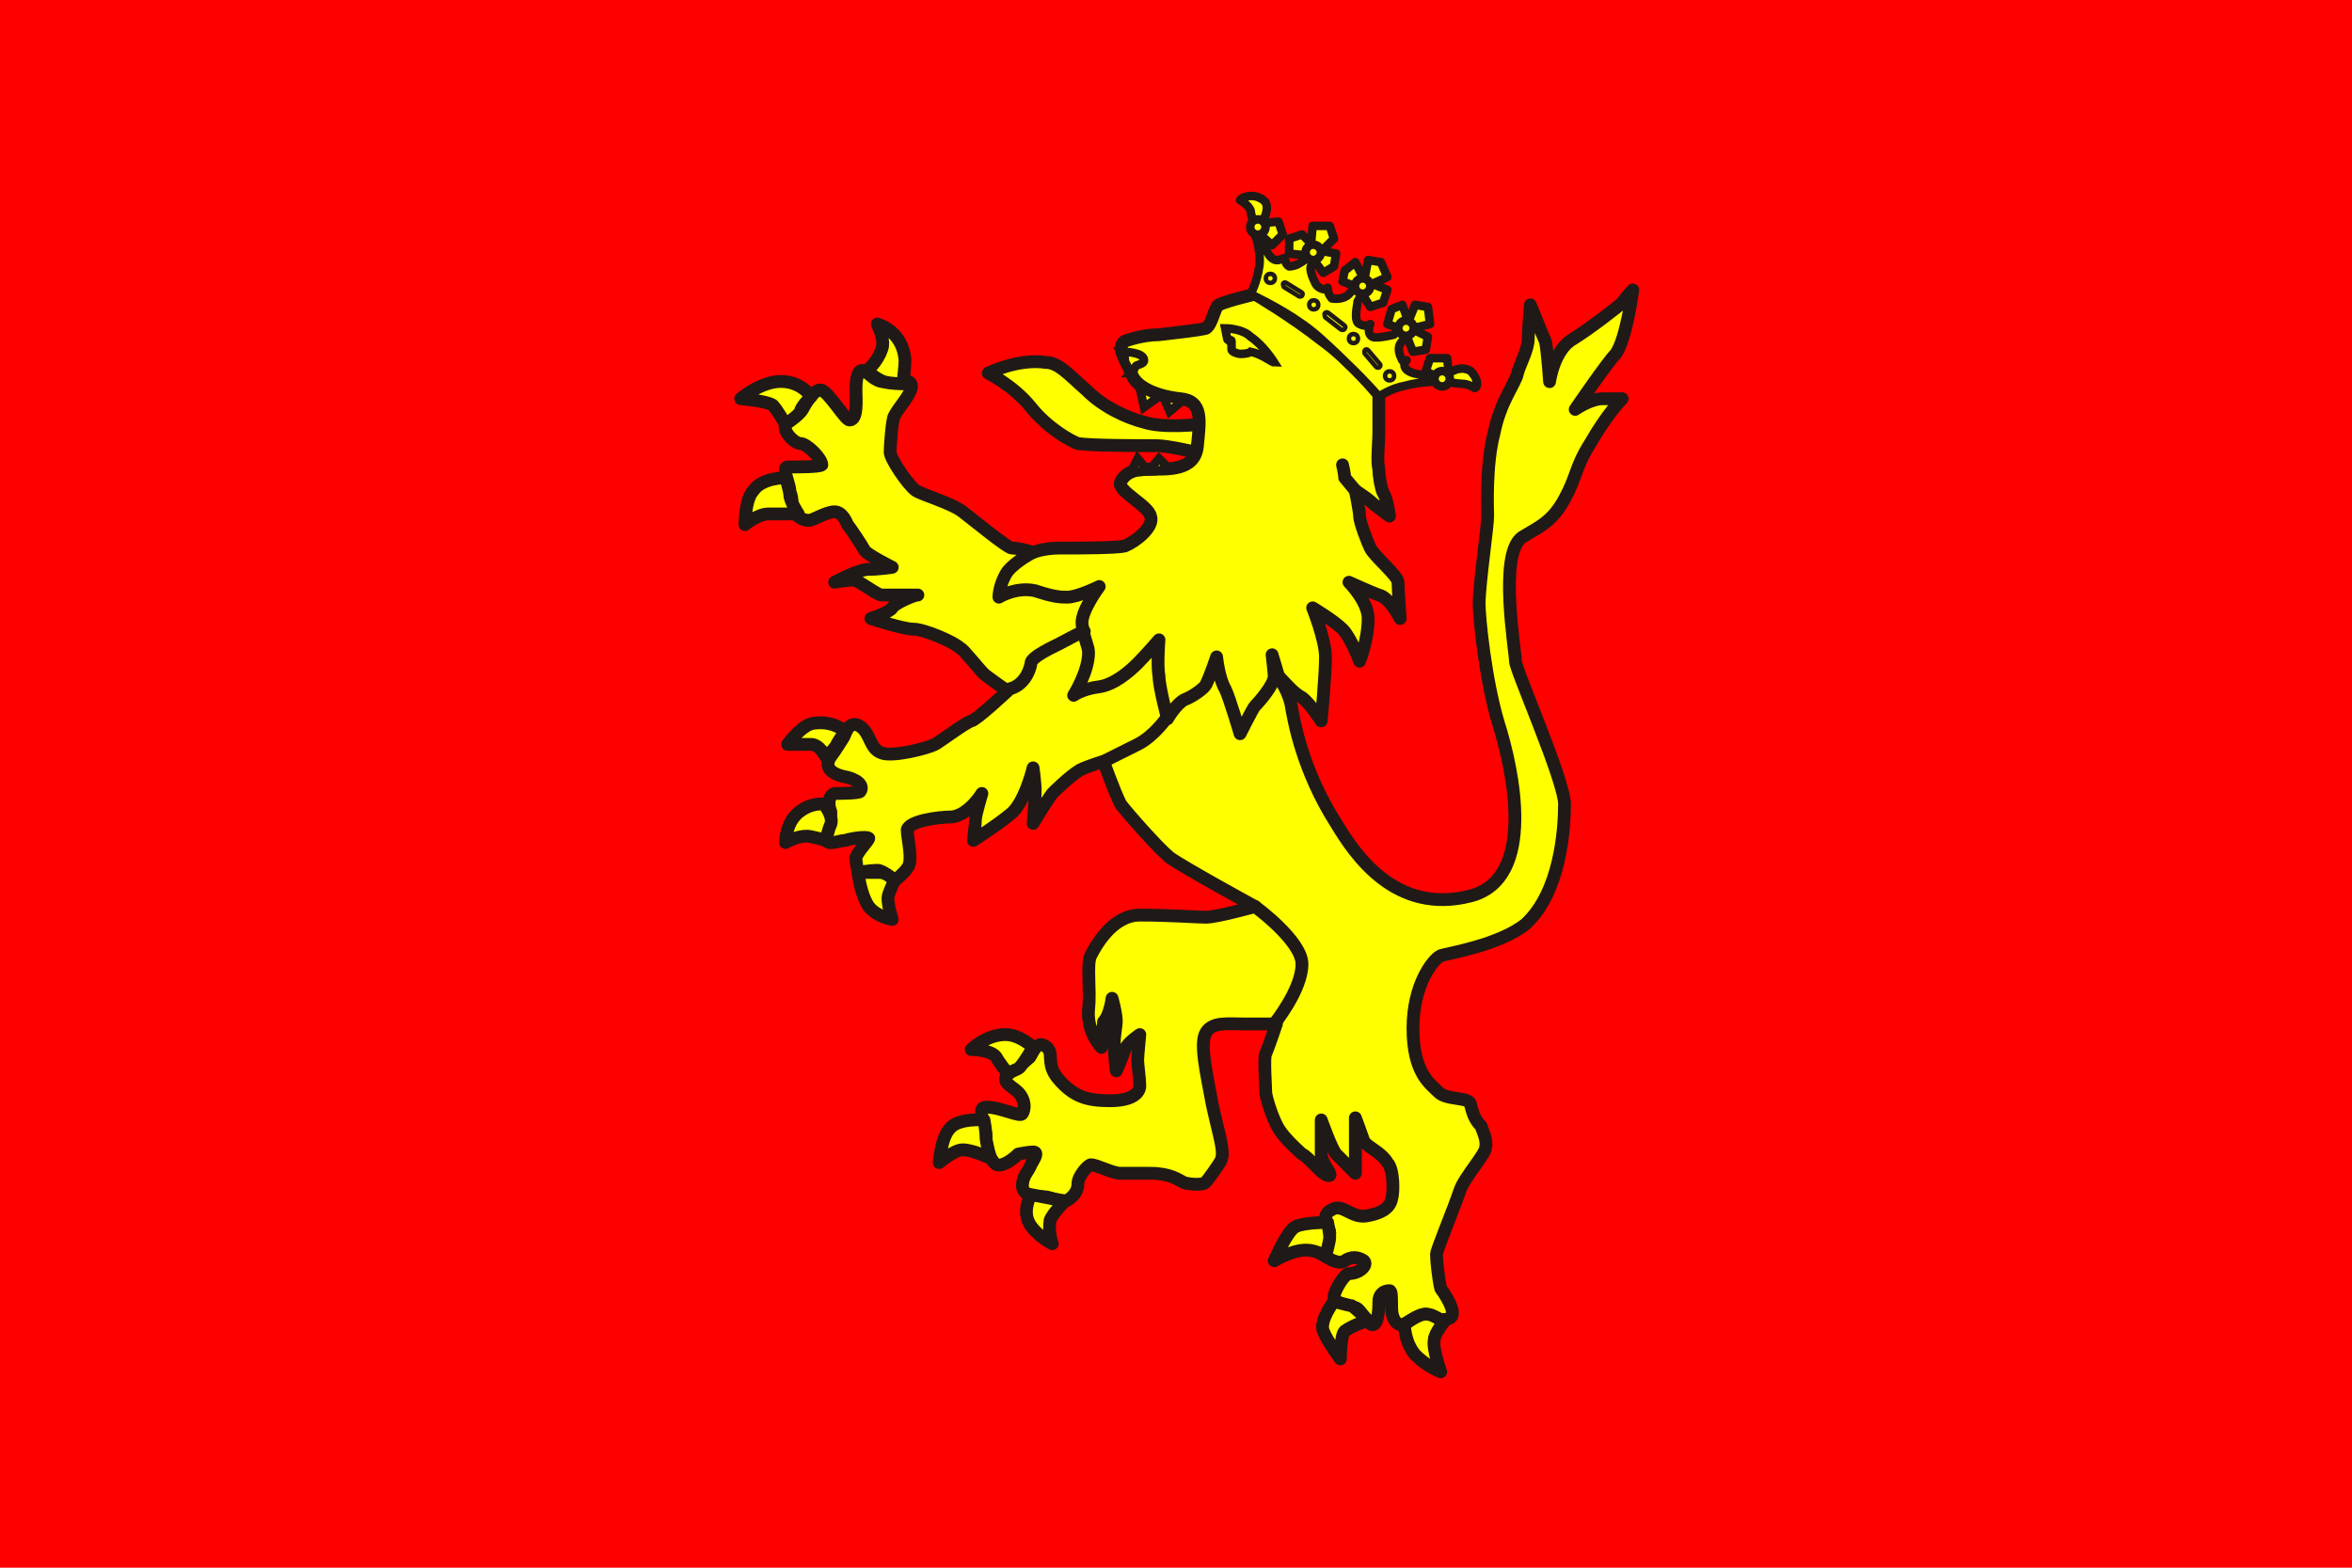 <?xml version="1.0" encoding="UTF-8"?>
<!DOCTYPE svg PUBLIC "-//W3C//DTD SVG 1.1//EN" "http://www.w3.org/Graphics/SVG/1.1/DTD/svg11.dtd">
<!-- Creator: CorelDRAW -->
<svg xmlns="http://www.w3.org/2000/svg" xml:space="preserve" width="600px" height="400px" style="shape-rendering:geometricPrecision; text-rendering:geometricPrecision; image-rendering:optimizeQuality; fill-rule:evenodd; clip-rule:evenodd"
viewBox="0 0 473.684 315.789"
 xmlns:xlink="http://www.w3.org/1999/xlink">
 <defs>
  <style type="text/css">
   <![CDATA[
    .str3 {stroke:#1F1A17;stroke-width:0.321}
    .str9 {stroke:#1F1A17;stroke-width:0.894;stroke-linecap:round;stroke-linejoin:round}
    .str7 {stroke:#1F1A17;stroke-width:0.894;stroke-linecap:round;stroke-linejoin:round}
    .str6 {stroke:#1F1A17;stroke-width:0.908;stroke-linecap:round;stroke-linejoin:round}
    .str8 {stroke:#1F1A17;stroke-width:0.909;stroke-linecap:round;stroke-linejoin:round}
    .str1 {stroke:#1F1A17;stroke-width:1.719}
    .str2 {stroke:#1F1A17;stroke-width:1.719;stroke-linecap:round;stroke-linejoin:round}
    .str5 {stroke:#1F1A17;stroke-width:1.725;stroke-linecap:round;stroke-linejoin:round}
    .str4 {stroke:#1F1A17;stroke-width:1.727;stroke-linecap:round;stroke-linejoin:round}
    .str0 {stroke:#1F1A17;stroke-width:2.579;stroke-linecap:round;stroke-linejoin:round}
    .fil2 {fill:none}
    .fil0 {fill:red}
    .fil1 {fill:yellow}
   ]]>
  </style>
 </defs>
 <g id="Capa_x0020_1">
  <polygon class="fil0" points="0,0 473.684,0 473.684,315.789 0,315.789 "/>
  <path class="fil1 str0" d="M240.723 91.062c0.86,-2.579 1.289,-3.439 0.86,-5.588 0,0 -7.307,0.86 -11.175,-0.43 -3.439,-0.86 -8.167,-3.009 -11.605,-6.447 -3.439,-3.009 -5.588,-5.588 -8.167,-5.588 -5.588,-0.86 -11.605,2.149 -11.605,2.149 0,0 5.158,2.579 8.596,6.877 3.439,4.298 8.167,6.877 9.456,7.307 2.579,0.43 12.465,0.43 15.903,0.43 2.149,0 7.737,1.289 7.737,1.289z"/>
  <path class="fil1 str0" d="M277.688 79.457c0,0 0,3.868 0,7.307 0,3.009 -0.43,6.017 0,7.737 0,1.289 0.43,3.868 0.86,4.728 0.86,1.289 1.289,4.728 1.289,4.728 0,0 -3.009,-2.149 -3.868,-3.009 -0.43,-0.43 -3.009,-2.149 -3.009,-2.149 0,0 0.86,4.298 0.86,5.158 0,1.289 1.719,5.588 2.149,6.447 0.86,1.719 5.588,5.588 5.588,6.877 0,1.29 0.43,7.307 0.43,7.307 0,0 -2.149,-4.298 -4.298,-4.728 -1.29,-0.43 -6.018,-2.579 -6.018,-2.579 0,0 3.868,3.868 3.868,7.307 0,4.298 -1.719,8.596 -1.719,8.596 0,0 -1.719,-4.728 -3.439,-6.447 -1.719,-1.719 -6.017,-4.298 -6.017,-4.298 0,0 2.579,6.447 2.579,9.886 0,3.868 -0.86,12.895 -0.86,12.895 0,0 -2.149,-3.438 -3.868,-4.728 -1.719,-0.86 -3.439,-3.009 -4.728,-4.298 0.43,0.86 2.149,3.439 2.579,6.018 0.43,2.579 2.149,12.895 9.027,23.64 3.868,6.447 12.035,18.482 27.079,14.614 13.325,-3.439 8.597,-25.36 5.588,-34.816 -2.579,-8.597 -3.868,-21.062 -3.868,-24.07 0,-3.868 1.719,-15.474 1.719,-17.623 0,-1.289 -0.43,-10.316 1.29,-16.763 1.289,-6.447 4.298,-9.886 4.728,-12.035 0.43,-1.719 2.149,-4.728 2.149,-6.877 0,-1.719 0.43,-6.877 0.43,-6.877 0,0 2.579,6.447 3.009,7.307 0.43,1.719 0.86,8.167 0.86,8.167 0,0 0.86,-6.447 4.728,-8.596 3.438,-2.149 9.026,-6.447 9.886,-7.307 1.289,-1.719 2.149,-2.579 2.149,-2.579 0,0 -1.289,9.886 -3.438,12.895 -1.719,1.719 -8.167,11.175 -8.167,11.175 0,0 3.009,-2.149 5.588,-2.149 1.719,0 3.868,0 3.868,0 0,0 -3.009,3.009 -6.447,9.027 -3.009,4.728 -2.579,6.447 -5.158,11.175 -2.579,4.728 -5.158,5.588 -8.596,7.737 -4.728,3.439 -1.289,22.781 -1.289,24.93 0,1.719 9.886,24.07 9.886,28.798 0,5.158 -0.86,17.623 -7.737,24.07 -5.158,4.298 -15.903,6.017 -17.193,6.447 -1.719,0.86 -5.588,6.018 -5.588,14.614 0,9.026 3.438,11.175 5.158,12.895 1.719,1.719 6.447,0.86 6.447,2.579 0.43,1.719 0.86,3.009 2.149,4.298 0,0.43 1.289,2.579 0.86,4.298 0,1.289 -4.298,6.017 -5.158,8.596 -1.289,3.868 -4.728,12.035 -4.728,12.895 0,1.289 0.43,5.158 0.86,6.877 0,0 3.868,5.158 1.719,6.017 -2.149,0.86 -4.298,-0.86 -4.728,-0.86 -2.149,0.43 -4.298,2.149 -4.728,2.149 -1.289,0 -2.149,-1.29 -2.149,-3.439 0,-2.149 0,-3.439 -0.43,-3.439 -1.289,0 -2.149,0.86 -2.149,2.149 0,0.86 0,4.728 -1.29,4.728 -0.86,0 -2.579,-3.439 -3.438,-3.439 -1.29,-0.43 -4.298,-0.86 -4.298,-2.149 0,-1.289 2.149,-4.728 3.009,-4.728 2.149,0 3.868,-1.719 3.009,-2.579 -1.289,-0.86 -2.579,-0.86 -3.868,0 -0.86,0.86 -3.868,-0.43 -3.868,-1.289 0.43,-2.149 0.86,-3.439 0.86,-4.298 0,-1.289 -2.149,-3.439 0.43,-4.728 2.149,-1.29 3.868,1.719 6.877,1.289 2.579,-0.43 4.728,-1.289 5.158,-3.439 0.43,-1.289 0.43,-6.017 -0.86,-7.307 -1.289,-2.149 -3.868,-3.009 -4.728,-4.298 -0.43,-1.289 -1.719,-4.728 -1.719,-4.728 0,0 0,6.447 0,6.877 0,1.289 0,4.298 0,4.298 0,0 -2.579,-2.579 -3.868,-3.868 -0.86,-0.86 -3.009,-6.877 -3.009,-6.877 0,0 0,4.728 0,6.877 0,1.719 2.149,3.868 1.719,4.298 -1.289,0.43 -4.298,-3.868 -5.588,-4.298 -0.43,-0.43 -3.439,-3.009 -4.728,-5.158 -1.29,-2.149 -2.579,-6.447 -2.579,-7.307 0,-0.86 -0.43,-7.307 0,-7.737 0.86,-2.149 2.149,-6.017 2.149,-6.017 0,0 -2.579,0 -6.877,0 -3.009,0 -6.017,-0.43 -7.307,1.719 -1.289,2.149 0,7.737 1.29,14.614 1.289,6.017 2.579,9.456 1.719,11.175 -0.43,0.86 -2.579,3.868 -3.009,4.298 -0.43,0.86 -4.298,0.43 -4.728,0 -0.86,-0.43 -2.579,-1.719 -6.447,-1.719 -3.009,0 -5.158,0 -6.017,0 -1.719,0 -4.728,-1.719 -6.018,-1.719 -0.43,0 -2.579,2.149 -2.579,3.868 0,2.149 -2.149,3.438 -2.579,3.438 -1.719,0 -3.009,-0.86 -4.298,-0.86 -2.149,0 -4.298,-0.43 -4.298,-2.149 0,-2.149 1.289,-3.009 1.719,-4.298 0.43,-0.86 1.719,-2.579 0.43,-2.579 -0.86,0 -3.009,0.43 -3.009,0.43 -0.86,0.86 -3.009,2.579 -4.298,2.149 -0.43,0 -2.149,-2.149 -2.149,-5.158 0,-3.009 -2.149,-6.447 0,-6.447 3.009,0 6.877,2.149 7.307,1.289 0.86,-1.719 0,-3.439 -0.86,-4.298 -1.29,-1.289 -3.868,-2.149 -1.719,-3.868 2.149,-1.719 3.009,-2.149 3.868,-3.009 0.43,0 1.29,-3.439 3.009,-2.579 2.579,1.289 0,3.438 3.009,6.877 3.009,3.439 5.588,4.298 10.316,4.298 4.728,0 6.018,-1.719 6.018,-3.009 0,-1.29 -0.43,-4.298 -0.43,-5.158 0,-0.86 0.43,-5.158 0.43,-5.158 0,0 -2.579,1.719 -3.009,3.009 -0.43,1.289 -1.719,4.298 -1.719,4.298 0,0 -0.43,-3.009 -0.43,-5.588 0,-1.289 0.43,-3.868 0.43,-4.298 0,-1.719 -0.86,-4.728 -0.86,-4.728 0,0 -0.43,3.439 -1.719,4.728 0,0.43 -0.43,5.158 -0.43,5.158 0,0 -3.009,-3.009 -2.579,-7.737 0.43,-3.868 -0.43,-9.026 0.43,-10.746 0.86,-1.719 4.298,-8.167 9.886,-8.167 6.017,0 11.605,0.43 13.324,0.43 2.149,0 9.886,-2.149 9.886,-2.149 0,0 -14.184,-7.737 -17.193,-9.886 -2.579,-2.149 -8.596,-9.026 -9.886,-10.745 -1.289,-2.579 -3.439,-8.597 -3.439,-8.597 0,0 -3.009,0.86 -4.728,1.719 -2.149,1.289 -5.158,4.298 -5.588,4.728 -1.29,1.719 -3.868,6.018 -3.868,6.018 0,0 0.43,-4.728 0.43,-6.447 0,-1.719 -0.43,-4.728 -0.43,-4.728 0,0 -1.719,7.307 -4.728,9.456 -2.579,2.149 -7.307,5.158 -7.307,5.158 0,0 0.43,-3.009 0.43,-4.298 0,-0.86 1.289,-5.158 1.289,-5.158 0,0 -2.579,4.298 -6.017,4.728 -3.009,0 -8.597,0.86 -9.027,2.579 0,1.719 1.29,6.447 0,7.737 -0.43,0.86 -2.579,2.579 -2.579,2.579 0,0 -2.149,-2.149 -3.439,-2.149 -1.29,0 -3.868,0.43 -3.868,0.43 0,0 -0.43,-1.719 -0.43,-3.009 0.43,-1.289 2.579,-3.439 2.579,-3.868 -0.43,-0.43 -3.439,0 -4.728,0.43 -1.289,0 -3.868,1.29 -3.868,-0.43 0.43,-2.579 1.29,-5.158 0.86,-5.588 -0.43,-1.289 -0.43,-3.009 0.86,-3.439 0.43,0 5.158,0 5.158,-0.43 0.86,-1.289 -0.86,-2.579 -3.439,-3.009 -3.439,-0.86 -3.439,-2.579 -2.579,-3.868 1.29,-1.719 1.719,-2.579 2.579,-3.868 0.43,-0.43 0.86,-3.439 3.009,-2.579 2.579,1.289 2.149,4.728 4.728,5.588 2.149,0.86 9.026,-0.86 10.746,-1.719 0.86,-0.43 6.017,-4.298 7.307,-4.728 0.86,0 7.307,-6.017 7.307,-6.017 0,0 -4.298,-3.009 -4.728,-3.439 -1.289,-1.289 -4.298,-5.158 -4.728,-5.158 -1.289,-1.29 -7.307,-3.868 -9.456,-3.868 -2.149,0 -8.597,-2.149 -8.597,-2.149 0,0 3.868,-1.289 4.299,-2.149 0.43,-0.86 4.298,-2.579 5.158,-2.579 0,0 -6.018,0 -7.307,0 -0.86,0 -4.728,-3.009 -5.588,-3.009 -1.719,0 -3.868,0.43 -3.868,0.43 0,0 3.868,-2.149 6.447,-2.579 2.579,0 5.158,-0.43 5.158,-0.43 0,0 -5.158,-2.579 -5.588,-3.439 -0.43,-0.86 -3.009,-4.728 -3.439,-5.158 0,0 -0.86,-2.579 -2.579,-2.579 -1.719,0 -4.298,1.719 -5.158,1.719 -1.719,0 -3.438,-1.289 -3.438,-3.868 0,-1.289 -0.43,-1.719 -0.43,-2.149 0,-1.289 -1.719,-4.728 -0.43,-4.728 2.149,0 6.447,0 6.877,-0.43 0,-1.29 -3.009,-4.298 -4.298,-4.298 -1.289,0 -4.298,-3.009 -2.579,-4.299 0.43,-0.43 2.579,-1.719 3.009,-2.579 0.86,-1.719 2.579,-4.298 3.868,-3.868 1.719,0.86 4.728,6.017 5.588,6.017 1.719,0 1.29,-4.298 1.29,-6.017 0,-0.86 0,-4.728 1.719,-3.868 0.86,0.43 2.149,2.149 3.868,2.149 2.149,0 5.588,-0.86 5.588,0.86 0,1.719 -2.579,4.298 -3.438,6.017 -0.43,0.43 -0.86,6.018 -0.86,7.307 0,1.289 3.439,6.447 5.158,7.737 1.289,0.86 7.307,2.579 9.456,4.298 1.719,1.289 9.026,7.307 9.886,7.307 1.719,0 4.299,0.86 4.299,0.86 0,0 2.149,-0.86 5.158,-0.86 3.868,0 11.605,0 13.324,-0.43 2.149,-0.86 6.018,-3.868 5.158,-6.018 -0.43,-2.149 -6.877,-5.158 -6.017,-6.877 0.86,-1.719 2.579,-2.579 5.588,-2.579 3.868,0 9.456,0.43 9.886,-4.728 0.43,-4.728 1.289,-9.027 -3.439,-9.456 -4.298,-0.43 -9.026,-2.149 -9.886,-5.158 -1.289,-3.009 -3.009,-5.158 -1.289,-6.447 0,0 3.439,-1.289 6.877,-1.289 3.439,-0.43 7.737,-0.86 9.456,-1.289 1.29,-0.86 1.719,-4.298 2.579,-4.728 1.719,-0.86 7.307,-2.149 7.307,-2.149 0,0 7.307,4.298 13.324,9.026 6.017,4.298 11.605,11.175 11.605,11.175z"/>
  <path class="fil1 str1" d="M227.828 75.159c0,0 -1.289,-2.149 -1.289,-2.579 0,-1.289 -0.43,-1.719 -0.43,-1.719 0,0 4.298,0 4.298,1.719 0,0.86 -1.719,0.86 -1.719,1.29 -0.43,0.86 -0.86,1.289 -0.86,1.289z"/>
  <path class="fil1 str1" d="M247.17 68.281l-0.43 -2.149c0,0 3.439,0 5.158,1.719 2.579,1.719 4.728,5.158 4.728,5.158 -0.43,0 -2.579,-1.719 -4.728,-2.149 0,0 -0.43,0.43 -2.149,0.43 -0.43,0 -1.719,-0.43 -1.719,-0.86 0,-0.43 0,-1.719 0,-1.719 0,-0.43 -0.86,0 -0.86,-0.43z"/>
  <path class="fil2 str0" d="M272.96 98.799c0,0 -2.149,-2.579 -2.149,-2.579 0,-0.86 -0.43,-2.579 -0.43,-2.579"/>
  <path class="fil1 str0" d="M174.53 74.729c0,0 2.149,1.719 3.439,2.149 1.289,0.43 3.868,0.43 3.868,0.43 0,0 0.43,-3.439 0.43,-4.728 -0.43,-6.017 -5.588,-7.307 -5.588,-7.307 0,0 1.719,3.438 0.86,5.158 -0.86,2.579 -3.009,4.298 -3.009,4.298z"/>
  <path class="fil1 str0" d="M163.355 79.886c0,0 -2.149,-3.439 -6.877,-3.009 -3.868,0.43 -7.307,3.439 -7.307,3.439 0,0 5.158,0.43 6.447,1.29 0.86,0.86 2.579,3.868 2.579,3.868 0,0 2.579,-1.719 3.009,-2.579 0,-0.86 2.149,-3.009 2.149,-3.009z"/>
  <path class="fil1 str0" d="M158.197 96.22c0,0 -4.728,0 -6.447,2.579 -1.719,1.719 -1.719,6.877 -1.719,6.877 0,0 2.579,-2.149 4.728,-2.149 2.149,0 6.018,0 6.018,0 0,0 -1.719,-2.579 -1.719,-3.868 0,-0.86 -0.86,-3.439 -0.86,-3.439z"/>
  <polygon class="fil1 str1" points="227.828,94.93 229.118,92.351 231.267,94.93 "/>
  <polygon class="fil1 str1" points="231.267,94.93 233.416,92.351 235.565,94.501 "/>
  <polygon class="fil1 str1" points="229.548,78.167 233.416,79.886 230.407,82.036 "/>
  <polygon class="fil1 str1" points="234.276,79.886 238.144,80.746 235.565,82.895 "/>
  <path class="fil2 str0" d="M208.057 111.264c0,0 -3.439,1.719 -5.158,3.868 -1.719,2.579 -1.719,5.158 -1.719,5.158 0,0 3.439,-2.149 7.307,-1.289 3.868,1.289 5.158,1.289 6.447,1.289 2.149,0 6.447,-2.149 6.447,-2.149 0,0 -3.868,5.158 -3.439,7.737 0.43,3.009 1.289,4.298 1.289,5.588 0,3.868 -3.009,8.596 -3.009,8.596 0,0 1.719,-1.289 5.158,-1.719 3.009,-0.43 6.017,-3.009 7.737,-4.728 1.719,-1.719 4.298,-4.728 4.298,-4.728 0,0 -0.43,5.158 0,7.307 0,2.149 1.719,8.596 1.719,8.596 0,0 1.719,-3.009 3.439,-3.868 1.289,-0.43 3.868,-2.149 4.298,-3.009 0.86,-1.719 2.149,-5.588 2.149,-5.588 0,0 0.43,4.298 1.719,6.447 0.86,1.719 3.009,9.026 3.009,9.026 0,0 2.579,-5.158 3.009,-5.588 0.86,-0.86 3.868,-4.298 3.868,-6.018 0,-0.43 -0.43,-4.298 -0.43,-4.298l1.29 4.298"/>
  <path class="fil2 str0" d="M203.328 138.772c3.439,-0.86 4.298,-4.728 4.298,-5.158 0,-1.29 4.728,-3.439 5.588,-3.868 0.86,-0.43 4.728,-2.579 5.158,-2.579"/>
  <path class="fil2 str0" d="M222.241 153.386c0,0 6.018,-3.009 6.877,-3.438 3.439,-1.719 6.017,-5.588 6.017,-5.588"/>
  <path class="fil1 str0" d="M170.232 147.369c0,0 -2.149,-2.149 -6.017,-1.719 -2.579,0 -5.588,4.298 -5.588,4.298 0,0 3.009,0 4.728,0 1.719,0 3.009,2.579 3.009,2.579 0,0 2.149,-2.149 2.149,-2.579 0.43,-0.86 1.719,-2.579 1.719,-2.579z"/>
  <path class="fil1 str0" d="M165.934 161.983c0,0 -2.579,-0.43 -5.158,1.719 -2.579,2.149 -2.579,6.017 -2.579,6.017 0,0 2.149,-1.289 4.298,-1.289 0.86,0 3.868,0.86 3.868,0.86 0,0 0.43,-2.149 0.86,-3.009 0.86,-1.719 -1.289,-4.298 -1.289,-4.298z"/>
  <path class="fil1 str0" d="M172.811 175.737c0,0 0.43,4.298 2.149,6.877 1.719,2.149 4.728,2.579 4.728,2.579 0,0 -0.86,-2.579 -0.86,-4.298 0,-0.86 1.29,-3.439 1.29,-3.439 0,0 -1.29,-1.719 -3.009,-1.719 -2.149,0 -4.298,0 -4.298,0z"/>
  <path class="fil2 str0" d="M252.758 182.614c0,0 9.456,6.877 9.456,11.605 0,5.158 -5.588,12.035 -5.588,12.035"/>
  <path class="fil1 str0" d="M208.057 210.983c0,0 -2.579,-2.579 -5.588,-2.579 -3.868,0 -6.877,3.009 -6.877,3.009 0,0 4.299,0 5.158,1.719 0.43,0.86 2.149,3.009 2.149,3.009 0,0 2.579,-0.86 2.579,-1.289 0.86,-0.86 2.579,-3.868 2.579,-3.868z"/>
  <path class="fil1 str0" d="M198.171 225.597c0,0 -5.158,-0.43 -6.877,1.719 -1.719,1.719 -2.149,6.877 -2.149,6.877 0,0 3.009,-2.579 4.728,-2.579 2.149,0 5.588,1.719 5.588,1.719 0,0 -0.86,-3.439 -0.86,-3.868 0,-1.719 -0.43,-3.868 -0.43,-3.868z"/>
  <path class="fil1 str0" d="M207.627 240.64c0,0 -1.719,3.009 -0.43,5.588 1.29,2.579 4.728,4.299 4.728,4.299 0,0 -0.86,-2.149 -0.43,-4.728 0.43,-1.289 3.009,-3.868 3.009,-3.868l-6.877 -1.289z"/>
  <path class="fil1 str0" d="M267.372 246.228c0,0 -4.728,0 -6.447,0.86 -1.719,0.86 -4.298,6.877 -4.298,6.877 0,0 3.438,-2.149 6.447,-2.149 2.149,0 3.868,1.289 3.868,1.289 0,0 0.86,-3.009 0.86,-3.868 0,-0.86 -0.43,-3.009 -0.43,-3.009z"/>
  <path class="fil1 str0" d="M268.662 262.131c0,0 -3.009,3.868 -2.149,6.018 0.86,2.149 3.439,5.588 3.439,5.588 0,0 0,-4.728 0.86,-5.588 1.719,-1.289 4.728,-2.149 4.728,-2.149 0,0 -3.009,-3.009 -3.439,-3.009 -0.43,0 -3.438,-0.86 -3.438,-0.86z"/>
  <path class="fil1 str0" d="M282.846 266.86c0,0 0,3.438 2.149,6.017 2.579,2.579 5.158,3.439 5.158,3.439 0,0 -1.719,-4.728 -1.289,-6.447 0,-1.289 2.149,-3.868 2.149,-3.868 -1.289,0 -2.149,-1.289 -3.868,-1.289 -1.719,0 -4.298,2.149 -4.298,2.149z"/>
  <path class="fil1 str2" d="M274.679 57.536l-1.719 0c0,0 -0.43,0.86 -1.29,1.719 -1.289,1.289 -3.439,0.86 -3.439,0.86 0,0 -0.86,-0.86 -0.86,-2.149 -0.86,0.86 -2.149,-0.43 -2.149,-0.43 -0.43,-0.43 -1.29,-2.579 -1.29,-3.439 0,-0.86 0.86,-1.719 0.86,-2.149l-0.86 -0.43c0,0 -1.719,1.289 -2.579,1.719 -0.86,0.43 -1.719,0.43 -1.719,0.43 -0.86,-0.43 -0.86,-1.719 -0.86,-1.719 0,0 -1.289,0.43 -1.289,0.43 -2.579,0.43 -3.439,-5.158 -3.439,-6.877l-1.289 1.719c0,0 1.289,3.439 0.86,6.447 -0.43,3.009 -1.719,5.588 -1.719,5.588 3.439,1.719 9.456,4.728 14.184,9.026 4.728,4.298 9.456,9.027 11.605,11.605 0,0 2.579,-1.719 5.158,-2.149 3.009,-0.86 6.447,-0.86 6.447,-0.86l1.719 -1.289c-1.719,0 -8.167,0.43 -8.167,-2.149 0,-0.43 0.43,-0.86 0.43,-0.86 0,0 -0.86,0 -0.86,0 -0.43,-0.86 -1.289,-2.579 0,-3.868l0.86 -0.86 0 -1.289 -1.289 0c-0.43,0 -1.289,0.86 -1.289,0.86 0,0 -3.439,0.86 -4.299,0.43 -0.86,-0.43 -0.86,-1.719 -0.43,-2.579 -0.43,0.43 -1.289,0.43 -2.149,0 -1.289,-0.43 -0.43,-3.868 -0.43,-4.298 0,-0.86 1.719,-2.149 1.719,-2.149l-0.43 -1.289z"/>
  <polygon class="fil1 str2" points="267.802,45.501 264.363,45.501 263.933,50.229 264.363,51.088 265.653,51.088 268.662,48.08 "/>
  <polygon class="fil1 str2" points="259.635,48.08 259.635,51.088 263.933,51.518 265.223,51.518 265.223,50.229 262.214,47.22 "/>
  <polygon class="fil1 str2" points="268.662,53.667 266.512,54.957 263.933,51.518 263.933,51.088 264.363,50.229 269.091,51.088 "/>
  <path class="fil1 str3" d="M263.504 50.229c0.43,-0.43 0.86,-0.43 1.719,-0.43 0.86,0 0.86,1.289 0.86,2.149 -0.43,0 -1.719,0.43 -2.149,0 -0.43,0 -0.86,-0.86 -0.43,-1.719z"/>
  <path class="fil1 str2" d="M252.758 45.501c0,0 -0.86,-2.149 -0.86,-3.009 -0.43,-1.289 -2.149,-2.149 -2.149,-2.149 0,-0.43 2.579,-1.719 4.728,0 1.719,1.29 -0.43,4.728 -0.43,4.728 0,0 -0.43,0 -1.289,0.43z"/>
  <polygon class="fil1 str2" points="258.346,47.22 256.197,49.369 252.328,45.931 252.758,45.501 252.758,45.071 257.486,44.641 "/>
  <polygon class="fil1 str2" points="278.118,52.808 275.539,52.378 274.679,56.676 274.679,57.536 275.539,57.536 279.407,55.816 "/>
  <polygon class="fil1 str2" points="270.811,54.527 270.381,56.676 274.679,58.395 275.109,57.536 275.109,57.106 272.96,52.808 "/>
  <polygon class="fil1 str2" points="278.547,60.974 275.968,61.834 273.819,58.395 273.819,57.106 275.109,56.676 279.407,58.395 "/>
  <path class="fil1 str3" d="M273.39 56.676c0.43,-0.43 1.719,-0.43 2.149,0 0.43,0 0.43,0.86 0,2.149 0,0 -0.86,0 -2.149,0 -0.43,-0.43 -0.43,-1.719 0,-2.149z"/>
  <polygon class="fil1 str2" points="287.574,61.834 288.003,65.273 284.565,66.132 283.275,66.132 283.275,65.703 284.995,61.404 "/>
  <polygon class="fil1 str2" points="287.144,70.43 284.565,70.86 282.846,66.562 282.846,66.132 284.135,66.132 287.574,67.852 "/>
  <polygon class="fil1 str2" points="280.267,62.264 279.407,65.273 282.846,66.562 284.135,66.562 284.135,66.132 282.416,61.404 "/>
  <path class="fil1 str3" d="M284.565 67.422c0.43,-0.86 0.43,-1.289 0,-1.719 -0.43,-1.29 -1.719,-1.29 -2.149,0 -0.43,0.43 -0.43,0.86 0,1.719 0.43,0.43 1.719,0.43 2.149,0z"/>
  <path class="fil1 str2" d="M291.012 76.878c0,0 2.579,0.43 3.439,0.43 1.289,0 2.579,0.86 2.579,0.86 0.86,-0.43 0.43,-2.149 -0.86,-3.439 -2.149,-1.289 -4.298,0.43 -4.298,0.43 0,0 -0.43,0.43 -0.86,1.719z"/>
  <polygon class="fil1 str2" points="288.003,72.15 287.144,74.729 291.012,76.878 291.442,76.878 291.872,76.018 291.442,72.15 "/>
  <circle class="fil1 str4" cx="253.329" cy="45.734" r="1.545"/>
  <circle class="fil1 str5" cx="264.487" cy="50.828" r="1.545"/>
  <circle class="fil1 str4" cx="274.432" cy="57.62" r="1.545"/>
  <circle class="fil1 str6" cx="272.583" cy="68.201" r="0.909"/>
  <circle class="fil1 str6" cx="279.86" cy="75.72" r="0.909"/>
  <circle class="fil1 str6" cx="264.579" cy="61.409" r="0.909"/>
  <circle class="fil1 str6" cx="255.847" cy="56.073" r="0.909"/>
  <circle class="fil1 str4" cx="283.164" cy="66.11" r="1.545"/>
  <circle class="fil1 str4" cx="290.441" cy="76.297" r="1.545"/>
  <path class="fil1 str7" d="M259.062 56.981l3.043 1.88c0.207,0.128 0.372,0.326 0.159,0.671 -0.171,0.277 -0.533,0.244 -0.671,0.159l-3.043 -1.879c0,0 -0.244,-0.533 -0.159,-0.671 0.171,-0.277 0.395,-0.33 0.671,-0.159z"/>
  <path class="fil1 str8" d="M267.551 63.045l3.154 2.456c0.215,0.167 0.375,0.406 0.095,0.765 -0.223,0.287 -0.622,0.207 -0.765,0.095l-3.154 -2.456c0,0 -0.207,-0.621 -0.095,-0.765 0.223,-0.287 0.478,-0.319 0.765,-0.095z"/>
  <path class="fil1 str9" d="M275.556 70.565l2.323 2.72c0.158,0.185 0.255,0.423 -0.054,0.687 -0.247,0.211 -0.582,0.069 -0.687,-0.054l-2.323 -2.72c0,0 -0.07,-0.582 0.054,-0.688 0.247,-0.211 0.477,-0.193 0.688,0.054z"/>
 </g>
</svg>
